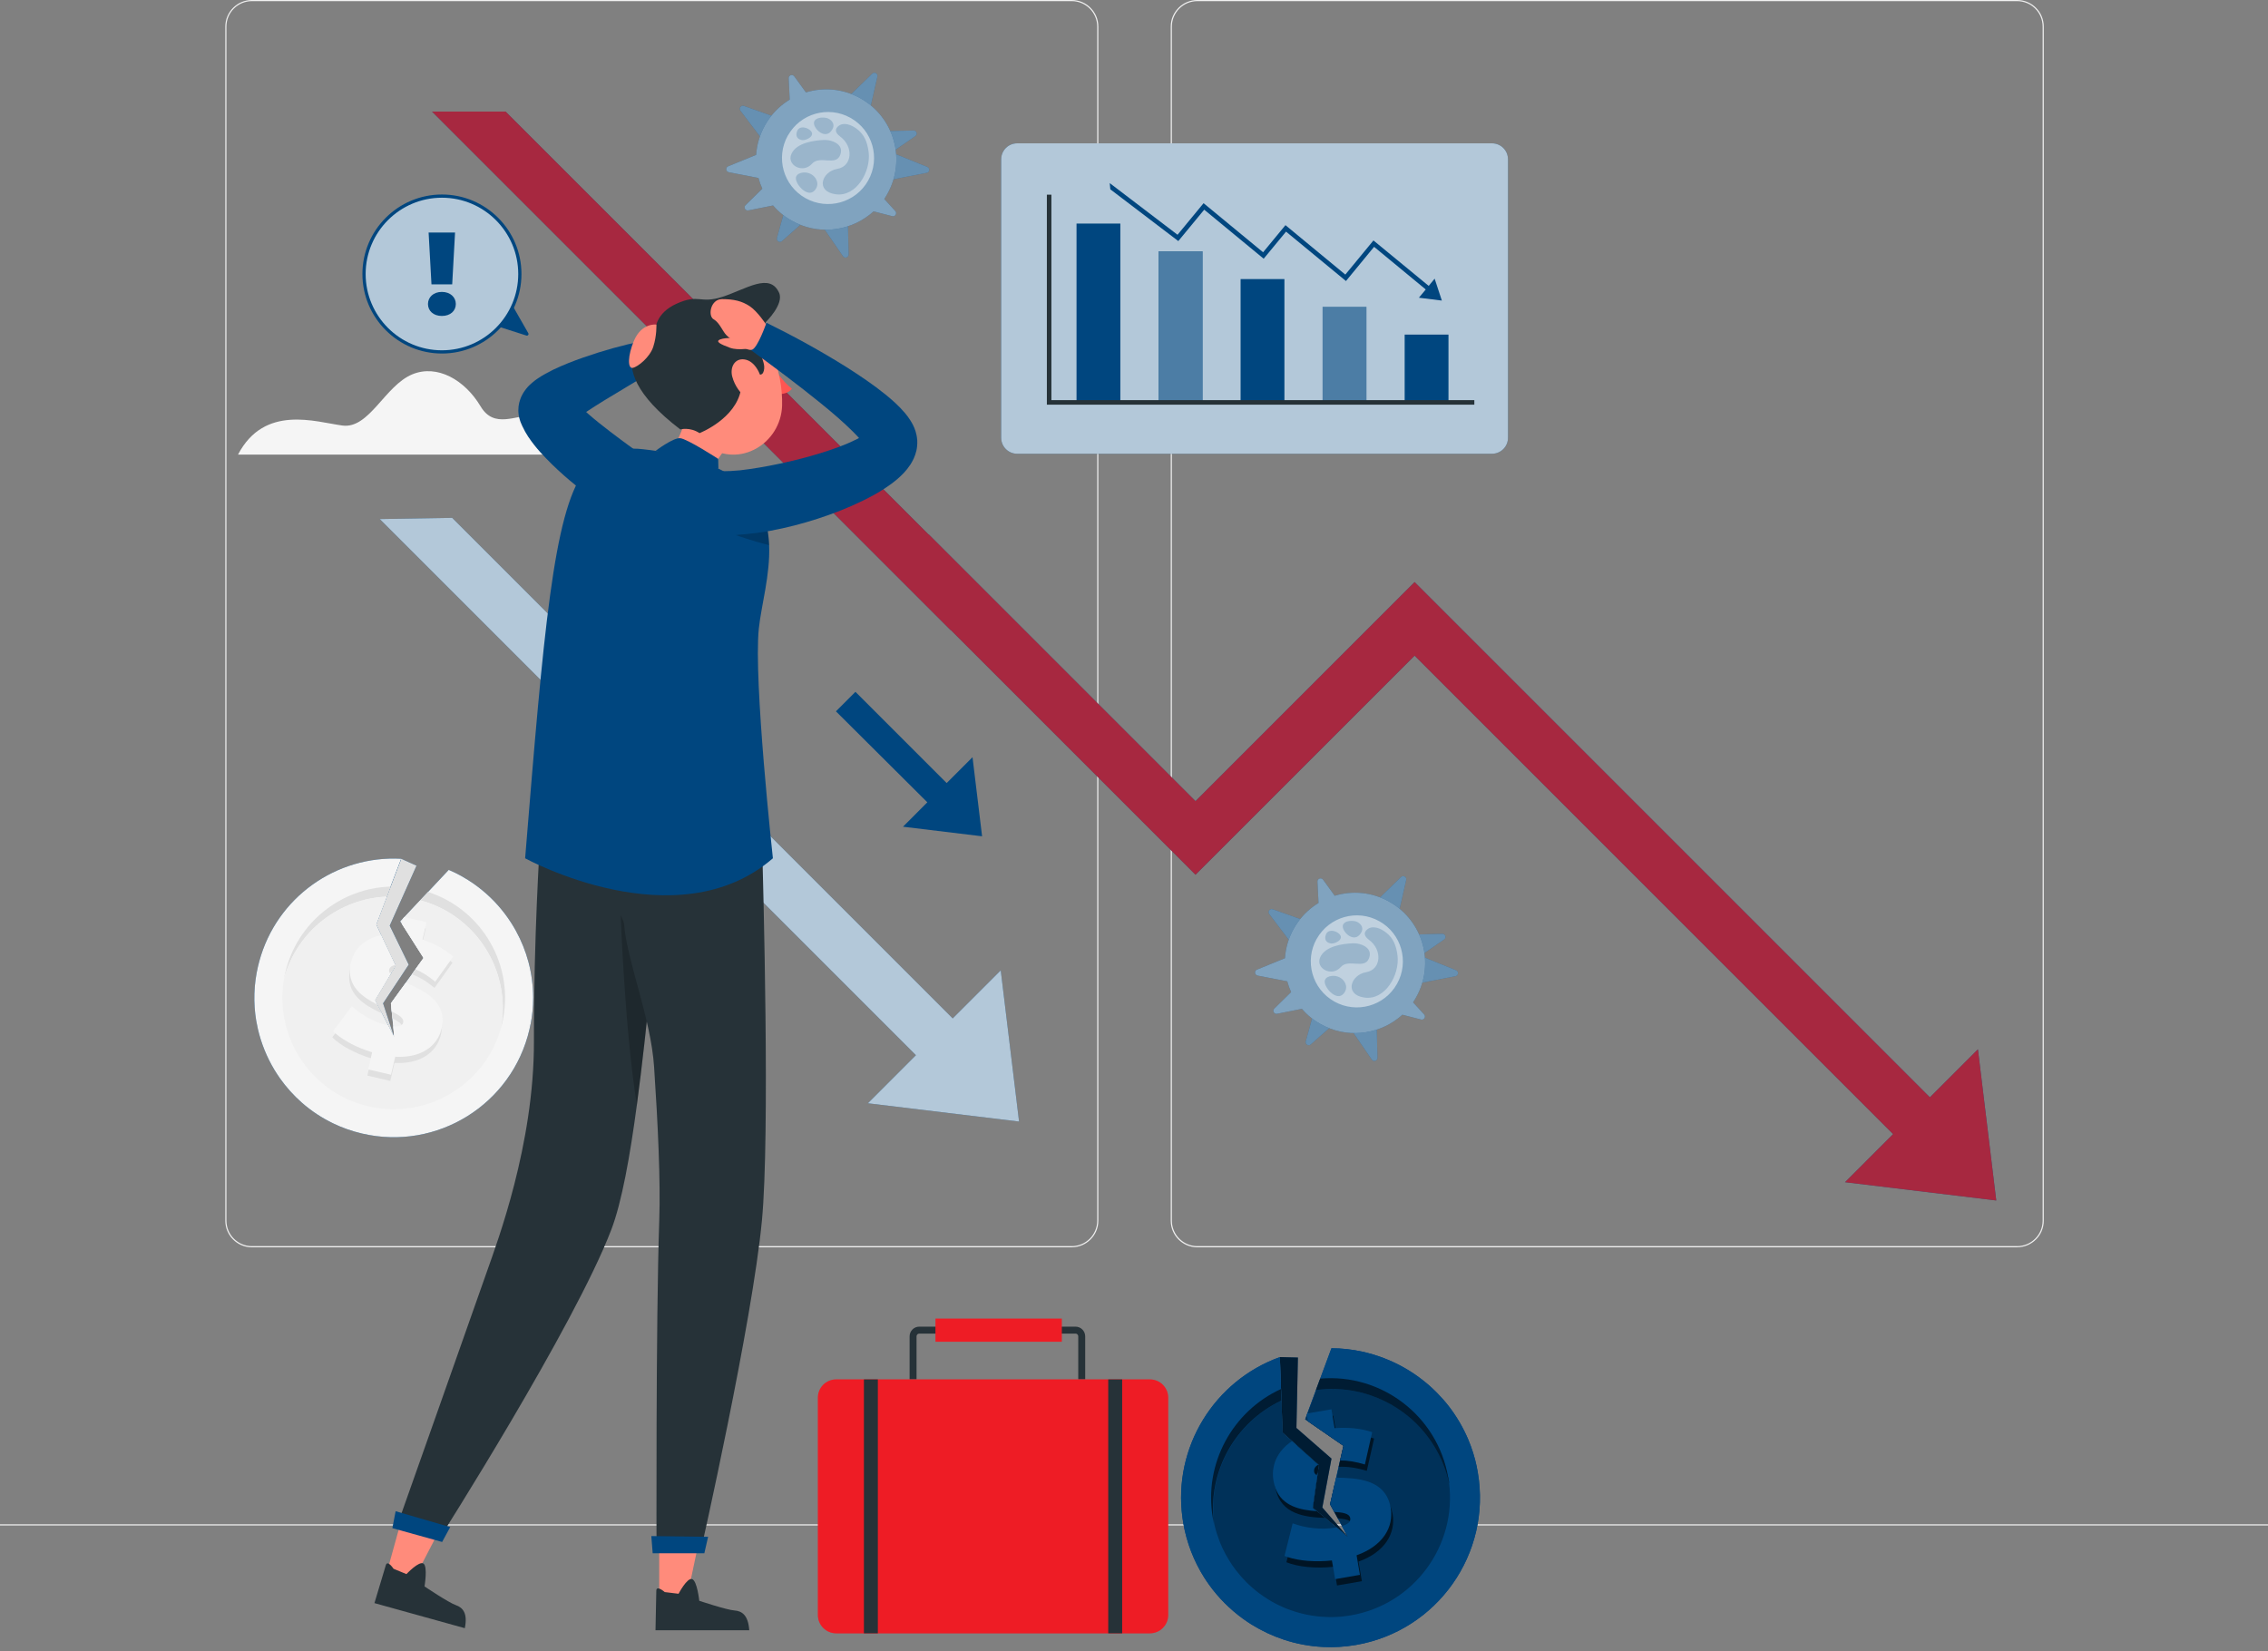<svg width="500" height="364" viewBox="0 0 500 364" fill="none" xmlns="http://www.w3.org/2000/svg">
<rect x="0" y="0" width="500" height="364" fill="#808080" stroke="none"/>
<g clip-path="url(#clip0_1949_5211)">
<path d="M444.71 275H263.96C260.73 275 258.1 272.37 258.1 269.14V5.86C258.1 2.63 260.73 0 263.96 0H444.71C447.94 0 450.57 2.63 450.57 5.86V269.13C450.57 272.36 447.94 274.99 444.71 274.99V275ZM263.96 0.25C260.87 0.25 258.35 2.77 258.35 5.86V269.13C258.35 272.22 260.87 274.74 263.96 274.74H444.71C447.8 274.74 450.32 272.22 450.32 269.13V5.86C450.32 2.77 447.8 0.25 444.71 0.25H263.96Z" fill="#F0F0F0"/>
<path d="M236.28 275H55.53C52.3 275 49.67 272.37 49.67 269.14V5.86C49.67 2.63 52.3 0 55.53 0H236.28C239.51 0 242.14 2.63 242.14 5.86V269.13C242.14 272.36 239.51 274.99 236.28 274.99V275ZM55.53 0.25C52.44 0.25 49.92 2.77 49.92 5.86V269.13C49.92 272.22 52.44 274.74 55.53 274.74H236.28C239.37 274.74 241.89 272.22 241.89 269.13V5.86C241.89 2.77 239.37 0.25 236.28 0.25H55.53Z" fill="#F0F0F0"/>
<path d="M500 336.07H0V336.32H500V336.07Z" fill="#F0F0F0"/>
<path d="M88.44 189.33L91.83 190.86L85.92 204.08L90.11 212.68L84.46 221.21L86.92 228.73L82.64 220.51L87.2 212.9L82.92 203.86L88.44 189.33Z" fill="#00467F"/>
<path d="M88.44 189.33L91.83 190.86L85.92 204.08L90.11 212.68L84.46 221.21L86.92 228.73L82.64 220.51L87.2 212.9L82.92 203.86L88.44 189.33Z" fill="#E0E0E0"/>
<path d="M116.95 225.851C116.88 226.231 116.8 226.601 116.72 226.971C112.87 243.491 96.37 253.771 79.84 249.921C77.58 249.391 75.44 248.641 73.44 247.671C70.92 246.451 68.61 244.921 66.56 243.121C64.74 241.521 63.11 239.701 61.72 237.741C61.3 237.141 60.9 236.521 60.51 235.891C58.84 233.111 57.6 230.081 56.86 226.901C56.72 226.281 56.59 225.651 56.48 225.011C55.84 221.151 55.93 217.101 56.88 213.041C56.97 212.671 57.06 212.311 57.16 211.941C60.99 197.801 74.19 188.551 88.44 189.331L86.11 195.461L85.28 197.671L82.93 203.851L84.04 206.201L84.63 207.451L87.14 212.761L87.21 212.891L86.39 214.251L86.11 214.721L85.64 215.511L82.66 220.501L83.15 221.451L84.16 223.381L85.56 226.081L86.35 227.601L86.93 228.721L86.82 227.651L86.69 226.271L86.51 224.491L86.36 222.981L86.19 221.201L88.7 217.721L89.48 216.641L90.81 214.791L91.6 213.691L93.4 211.201L88.75 203.901L88.64 203.711L88.27 203.141L88.93 202.431L89.05 202.291L89.16 202.181L92.63 198.491L94.36 196.651L98.93 191.781C100.91 192.621 102.77 193.681 104.5 194.891C105.1 195.321 105.7 195.771 106.27 196.241C108.77 198.281 110.91 200.701 112.64 203.381C113.02 203.971 113.38 204.571 113.72 205.191C114.93 207.381 115.87 209.711 116.52 212.161C117.18 214.671 117.53 217.291 117.54 219.961C117.54 221.911 117.36 223.881 116.97 225.861L116.95 225.851Z" fill="#00467F"/>
<path d="M116.95 225.851C116.88 226.231 116.8 226.601 116.72 226.971C112.87 243.491 96.37 253.771 79.84 249.921C77.58 249.391 75.44 248.641 73.44 247.671C70.92 246.451 68.61 244.921 66.56 243.121C64.74 241.521 63.11 239.701 61.72 237.741C61.3 237.141 60.9 236.521 60.51 235.891C58.84 233.111 57.6 230.081 56.86 226.901C56.72 226.281 56.59 225.651 56.48 225.011C55.84 221.151 55.93 217.101 56.88 213.041C56.97 212.671 57.06 212.311 57.16 211.941C60.99 197.801 74.19 188.551 88.44 189.331L86.11 195.461L85.28 197.671L82.93 203.851L84.04 206.201L84.63 207.451L87.14 212.761L87.21 212.891L86.39 214.251L86.11 214.721L85.64 215.511L82.66 220.501L83.15 221.451L84.16 223.381L85.56 226.081L86.35 227.601L86.93 228.721L86.82 227.651L86.69 226.271L86.51 224.491L86.36 222.981L86.19 221.201L88.7 217.721L89.48 216.641L90.81 214.791L91.6 213.691L93.4 211.201L88.75 203.901L88.64 203.711L88.27 203.141L88.93 202.431L89.05 202.291L89.16 202.181L92.63 198.491L94.36 196.651L98.93 191.781C100.91 192.621 102.77 193.681 104.5 194.891C105.1 195.321 105.7 195.771 106.27 196.241C108.77 198.281 110.91 200.701 112.64 203.381C113.02 203.971 113.38 204.571 113.72 205.191C114.93 207.381 115.87 209.711 116.52 212.161C117.18 214.671 117.53 217.291 117.54 219.961C117.54 221.911 117.36 223.881 116.97 225.861L116.95 225.851Z" fill="#F5F5F5"/>
<path d="M86.11 195.471L85.28 197.681C74.89 198.111 65.58 205.171 62.66 215.561C62.73 215.191 62.81 214.821 62.89 214.451C65.48 203.361 75.23 195.781 86.11 195.471Z" fill="#E0E0E0"/>
<path d="M110.71 225.57C110.62 225.95 110.53 226.31 110.44 226.67C110.55 226.06 110.64 225.44 110.7 224.84C111 222.07 110.82 219.34 110.21 216.72C109.6 214.04 108.53 211.49 107.09 209.19C106.73 208.6 106.32 208.02 105.91 207.46C103.97 204.88 101.51 202.66 98.66 200.99C97.96 200.59 97.23 200.2 96.5 199.87C95.26 199.31 93.97 198.84 92.62 198.49L94.35 196.65C106.37 200.52 113.62 213.07 110.71 225.57Z" fill="#E0E0E0"/>
<path d="M110.44 226.662C106.91 239.202 94.06 246.902 81.24 243.912C80.94 243.852 80.67 243.782 80.39 243.702C80.11 243.622 79.82 243.542 79.54 243.452C79.47 243.432 79.4 243.402 79.33 243.392C79.02 243.292 78.73 243.192 78.43 243.082C78.39 243.082 78.34 243.052 78.3 243.042C77.34 242.692 76.4 242.272 75.51 241.812C75.21 241.652 74.91 241.492 74.62 241.322C74.02 240.982 73.46 240.622 72.9 240.242H72.89C72.71 240.102 72.53 239.982 72.35 239.852C72.26 239.792 72.16 239.722 72.07 239.642C71.93 239.542 71.79 239.432 71.66 239.322C71.45 239.162 71.23 238.982 71.03 238.812C70.76 238.592 70.5 238.362 70.25 238.122C70 237.882 69.74 237.642 69.5 237.412C69.29 237.202 69.1 237.002 68.9 236.792C68.77 236.662 68.65 236.522 68.52 236.382C68.42 236.272 68.33 236.162 68.22 236.052C68.11 235.922 67.99 235.782 67.88 235.652C67.7 235.432 67.53 235.222 67.36 234.992C67.2 234.792 67.06 234.602 66.92 234.392C66.89 234.352 66.85 234.312 66.82 234.262C66.62 233.982 66.42 233.692 66.23 233.392C66.05 233.122 65.88 232.842 65.7 232.552C65.69 232.532 65.68 232.522 65.67 232.512C65.57 232.332 65.47 232.162 65.37 231.992C65.27 231.812 65.18 231.632 65.09 231.462C65 231.302 64.91 231.122 64.83 230.952C64.74 230.762 64.64 230.582 64.56 230.392C64.48 230.212 64.4 230.032 64.31 229.842C64.24 229.662 64.16 229.482 64.08 229.292C63.92 228.912 63.78 228.522 63.64 228.132C63.58 227.972 63.53 227.812 63.48 227.652C63.34 227.252 63.23 226.852 63.12 226.452C63.06 226.262 63 226.072 62.97 225.872C62.81 225.252 62.68 224.632 62.58 224.002C62.55 223.832 62.52 223.662 62.5 223.492C62.45 223.112 62.4 222.742 62.36 222.362C62.36 222.362 62.36 222.332 62.36 222.312C62.33 221.932 62.3 221.552 62.28 221.172C62.28 221.002 62.26 220.812 62.26 220.632C62.26 220.542 62.26 220.462 62.26 220.372C62.25 220.192 62.26 220.002 62.25 219.812C62.25 219.782 62.25 219.752 62.25 219.722C62.25 219.512 62.25 219.292 62.27 219.082C62.27 218.842 62.28 218.602 62.31 218.372C62.31 218.142 62.34 217.902 62.36 217.672C62.37 217.482 62.39 217.302 62.42 217.112L62.47 216.762C62.49 216.592 62.51 216.432 62.54 216.262C62.58 216.022 62.62 215.792 62.66 215.562C65.58 205.182 74.89 198.122 85.28 197.682L82.93 203.862L84.04 206.212L84.63 207.462L87.14 212.772L87.21 212.902L86.39 214.262L86.11 214.732L85.64 215.522L82.66 220.512L83.15 221.462L84.16 223.392L85.56 226.092L86.35 227.612L86.93 228.732L86.82 227.662L86.69 226.282L86.51 224.502L86.36 222.992L86.19 221.212L88.7 217.732L89.48 216.652L90.81 214.802L91.6 213.702L93.4 211.212L88.75 203.912L88.64 203.722L88.27 203.152L88.93 202.442L89.05 202.302L89.16 202.192L92.63 198.502C93.98 198.852 95.27 199.322 96.51 199.882C97.25 200.212 97.97 200.602 98.67 201.002C101.52 202.672 103.98 204.882 105.92 207.472C106.33 208.032 106.73 208.612 107.1 209.202C108.55 211.502 109.61 214.052 110.22 216.732C110.83 219.342 111.01 222.082 110.71 224.852C110.64 225.452 110.56 226.072 110.45 226.682L110.44 226.662Z" fill="#F0F0F0"/>
<path d="M97.42 226.542C97.6 221.472 92.26 219.362 88.69 217.732L86.18 221.212L86.35 222.992L86.5 224.502C87.48 225.002 88.23 225.462 88.56 225.982C88.72 226.242 88.78 226.512 88.71 226.792C88.56 227.412 88.01 227.742 86.8 227.662L86.91 228.732L86.33 227.612C85.98 227.572 85.58 227.502 85.14 227.392C82.39 226.752 79.45 225.122 77.4 223.182L73.92 227.812L73.25 228.702C75.07 230.502 78.25 232.252 81.73 233.302C81.78 233.322 81.82 233.342 81.87 233.352L81.29 235.822L80.99 237.142L86.04 238.322L86.96 234.342C92.73 234.672 96.31 231.952 97.2 228.082C97.32 227.532 97.4 227.022 97.41 226.532L97.42 226.542ZM87.13 212.772L84.62 207.462C80.5 207.982 77.95 210.382 77.19 213.632L77.15 213.832C77.15 213.832 77.14 213.852 77.15 213.862C76.05 219.202 80.46 221.662 84.15 223.402L83.14 221.472L82.65 220.522L85.63 215.532C85.6 215.402 85.61 215.282 85.63 215.152C85.68 214.932 85.79 214.722 85.95 214.562C86.06 214.452 86.21 214.362 86.38 214.272L87.2 212.912L87.13 212.782V212.772ZM99.25 211.852C97.53 210.442 95.33 209.302 92.97 208.522L93.27 207.212L93.86 204.692L93.72 204.662L88.82 203.512L88.73 203.902L93.38 211.202L91.58 213.692L90.79 214.792C92.46 215.412 94.13 216.412 95.79 217.802L99.76 212.262C99.59 212.112 99.43 211.972 99.25 211.832V211.852Z" fill="#E0E0E0"/>
<path d="M89.47 216.652L88.69 217.732L86.18 221.212L86.35 222.992C87.98 223.782 89.1 224.502 88.89 225.432C88.84 225.652 88.74 225.832 88.57 225.972C88.23 226.262 87.64 226.372 86.68 226.272L86.81 227.652L86.92 228.722L86.34 227.602L85.55 226.082L85.31 226.032C82.56 225.392 79.62 223.762 77.58 221.822L73.43 227.342C73.59 227.492 73.75 227.652 73.93 227.812C75.82 229.472 78.82 231.032 82.04 231.992L81.74 233.302L81.16 235.782L81.3 235.812L86.2 236.952L87.13 232.982C92.9 233.312 96.48 230.592 97.37 226.722L97.41 226.512C98.61 220.762 93.31 218.372 89.46 216.632L89.47 216.652ZM85.79 213.782C85.92 213.272 86.31 212.882 87.13 212.772L84.62 207.462L84.03 206.212C80.35 206.932 78.06 209.222 77.35 212.272C77.23 212.822 77.15 213.332 77.14 213.822C77.13 213.832 77.13 213.842 77.14 213.852C77 217.762 80.08 219.912 83.14 221.462L82.65 220.512L85.63 215.522L86.1 214.732C86.04 214.682 86 214.612 85.95 214.542C85.79 214.302 85.72 214.052 85.79 213.772V213.782ZM93.28 207.202C93.28 207.202 93.19 207.172 93.14 207.152L93.73 204.652L94.04 203.322L89.15 202.182L89.04 202.292L88.92 202.432L88.62 203.712L88.73 203.902L93.38 211.202L91.58 213.692C93.03 214.312 94.5 215.232 95.95 216.442L99.25 211.842L99.92 210.922C98.18 209.342 95.81 208.072 93.28 207.202Z" fill="#F5F5F5"/>
<path d="M125.71 100.23C125.71 100.23 125.71 91.95 117.58 91.61C113.7 91.44 108.95 94.63 105.95 89.59C102.47 83.75 96.38 80.27 90.9 82.53C84.84 85.03 81.41 94.6 75.5 93.82C69.59 93.04 58.3 89.1 52.47 100.23H125.71Z" fill="#F5F5F5"/>
<path d="M237.71 304.12V294.62C237.71 294.29 237.44 294.02 237.11 294.02H231.96V292.49H237.11C238.28 292.49 239.24 293.45 239.24 294.62V304.12H237.71Z" fill="#263238"/>
<path d="M202.059 294.62V304.12H200.529V294.62C200.529 293.45 201.489 292.49 202.659 292.49H207.809V294.02H202.659C202.329 294.02 202.059 294.29 202.059 294.62Z" fill="#263238"/>
<path d="M180.31 308.141V356.071C180.31 358.291 182.12 360.101 184.34 360.101H253.51C255.73 360.101 257.54 358.291 257.54 356.071V308.141C257.54 305.921 255.73 304.121 253.51 304.121H184.34C182.12 304.121 180.31 305.911 180.31 308.141Z" fill="#EE1C25"/>
<g opacity="0.3">
<path d="M180.31 308.141V356.071C180.31 358.291 182.12 360.101 184.34 360.101H253.51C255.73 360.101 257.54 358.291 257.54 356.071V308.141C257.54 305.921 255.73 304.121 253.51 304.121H184.34C182.12 304.121 180.31 305.911 180.31 308.141Z" fill="#EE1C25"/>
</g>
<path d="M193.53 304.121H190.46V360.101H193.53V304.121Z" fill="#263238"/>
<path d="M247.39 304.121H244.32V360.101H247.39V304.121Z" fill="#263238"/>
<path d="M206.23 295.82H234.09V290.71H206.23V295.82Z" fill="#EE1C25"/>
<path d="M282.159 299.199L286.139 299.299L285.809 314.829L293.539 321.579L291.519 332.369L297.089 338.769L289.429 332.429L290.749 323.009L282.759 315.859L282.159 299.199Z" fill="#00467F"/>
<path opacity="0.6" d="M282.159 299.199L286.139 299.299L285.809 314.829L293.539 321.579L291.519 332.369L297.089 338.769L289.429 332.429L290.749 323.009L282.759 315.859L282.159 299.199Z" fill="black"/>
<path d="M325.56 323.4C325.65 323.8 325.73 324.2 325.79 324.6C328.88 342.53 316.85 359.58 298.92 362.67C296.47 363.09 294.03 363.24 291.66 363.11C288.66 362.96 285.74 362.4 282.97 361.48C280.5 360.66 278.14 359.54 275.94 358.18C275.27 357.76 274.62 357.32 273.98 356.86C271.17 354.81 268.68 352.34 266.62 349.49C266.22 348.94 265.83 348.37 265.46 347.78C263.22 344.23 261.62 340.19 260.86 335.79C260.79 335.39 260.73 334.99 260.68 334.59C258.57 319.03 267.76 304.37 282.16 299.2L282.41 306.24L282.51 308.77L282.76 315.86L284.84 317.72L285.94 318.71L290.64 322.91L290.76 323.01L290.52 324.7L290.44 325.28L290.3 326.26L289.43 332.43L290.32 333.17L292.12 334.65L294.63 336.74L296.05 337.91L297.09 338.77L296.54 337.76L295.84 336.45L294.93 334.77L294.15 333.35L293.23 331.66L294.25 327.17L294.57 325.78L295.11 323.39L295.43 321.97L296.17 318.76L288.52 313.48L288.33 313.34L287.73 312.93L288.09 311.95L288.15 311.76L288.21 311.61L290.1 306.51L291.04 303.97L293.53 297.25C295.84 297.25 298.12 297.52 300.33 298C301.11 298.17 301.88 298.37 302.64 298.6C305.96 299.58 309.09 301.07 311.91 303C312.53 303.43 313.14 303.87 313.73 304.34C315.84 306 317.74 307.91 319.41 310.05C321.11 312.26 322.55 314.7 323.67 317.33C324.48 319.25 325.13 321.28 325.57 323.4H325.56Z" fill="#00467F"/>
<path d="M325.56 323.4C325.65 323.8 325.73 324.2 325.79 324.6C328.88 342.53 316.85 359.58 298.92 362.67C296.47 363.09 294.03 363.24 291.66 363.11C288.66 362.96 285.74 362.4 282.97 361.48C280.5 360.66 278.14 359.54 275.94 358.18C275.27 357.76 274.62 357.32 273.98 356.86C271.17 354.81 268.68 352.34 266.62 349.49C266.22 348.94 265.83 348.37 265.46 347.78C263.22 344.23 261.62 340.19 260.86 335.79C260.79 335.39 260.73 334.99 260.68 334.59C258.57 319.03 267.76 304.37 282.16 299.2L282.41 306.24L282.51 308.77L282.76 315.86L284.84 317.72L285.94 318.71L290.64 322.91L290.76 323.01L290.52 324.7L290.44 325.28L290.3 326.26L289.43 332.43L290.32 333.17L292.12 334.65L294.63 336.74L296.05 337.91L297.09 338.77L296.54 337.76L295.84 336.45L294.93 334.77L294.15 333.35L293.23 331.66L294.25 327.17L294.57 325.78L295.11 323.39L295.43 321.97L296.17 318.76L288.52 313.48L288.33 313.34L287.73 312.93L288.09 311.95L288.15 311.76L288.21 311.61L290.1 306.51L291.04 303.97L293.53 297.25C295.84 297.25 298.12 297.52 300.33 298C301.11 298.17 301.88 298.37 302.64 298.6C305.96 299.58 309.09 301.07 311.91 303C312.53 303.43 313.14 303.87 313.73 304.34C315.84 306 317.74 307.91 319.41 310.05C321.11 312.26 322.55 314.7 323.67 317.33C324.48 319.25 325.13 321.28 325.57 323.4H325.56Z" fill="#00467F"/>
<path opacity="0.6" d="M282.409 306.24L282.509 308.77C272.419 313.53 266.169 324.39 267.609 335.87C267.519 335.47 267.449 335.08 267.379 334.68C265.309 322.64 271.789 311.08 282.409 306.24Z" fill="black"/>
<path opacity="0.6" d="M319.28 325.719C319.35 326.129 319.41 326.529 319.47 326.919C319.33 326.269 319.15 325.619 318.97 324.999C318.11 322.139 316.79 319.509 315.1 317.179C313.38 314.779 311.26 312.709 308.87 311.039C308.26 310.609 307.63 310.199 306.98 309.819C303.98 308.079 300.63 306.909 297.11 306.449C296.25 306.339 295.37 306.269 294.5 306.239C293.04 306.199 291.57 306.279 290.09 306.489L291.03 303.949C304.52 302.759 316.92 312.129 319.26 325.699L319.28 325.719Z" fill="black"/>
<g opacity="0.3">
<path d="M319.46 326.92C321.2 340.79 311.72 353.75 297.8 356.14C297.48 356.2 297.18 356.25 296.87 356.28C296.56 356.32 296.24 356.37 295.93 356.39C295.85 356.41 295.78 356.4 295.7 356.42C295.36 356.45 295.02 356.47 294.69 356.49C294.65 356.49 294.59 356.5 294.55 356.49C293.45 356.55 292.36 356.52 291.28 356.44C290.92 356.41 290.55 356.38 290.2 356.33C289.47 356.24 288.76 356.13 288.05 355.98H288.03C287.8 355.93 287.57 355.88 287.34 355.82C287.23 355.8 287.1 355.77 286.97 355.73C286.79 355.69 286.6 355.64 286.43 355.59C286.15 355.52 285.87 355.43 285.59 355.35C285.23 355.25 284.88 355.12 284.53 355C284.18 354.87 283.83 354.74 283.49 354.61C283.2 354.49 282.92 354.37 282.64 354.24C282.46 354.17 282.28 354.08 282.1 353.99C281.96 353.93 281.82 353.85 281.67 353.79C281.51 353.7 281.33 353.62 281.17 353.53C280.9 353.39 280.64 353.25 280.38 353.1C280.14 352.97 279.92 352.84 279.7 352.69C279.65 352.66 279.6 352.64 279.55 352.6C279.24 352.4 278.91 352.2 278.61 351.99C278.32 351.8 278.03 351.59 277.74 351.38C277.72 351.37 277.71 351.36 277.7 351.35C277.53 351.22 277.36 351.09 277.19 350.96C277.02 350.83 276.85 350.69 276.69 350.55C276.54 350.42 276.37 350.29 276.22 350.16C276.05 350.01 275.88 349.87 275.72 349.72C275.56 349.58 275.41 349.43 275.24 349.28C275.09 349.13 274.95 348.99 274.79 348.84C274.47 348.53 274.17 348.21 273.87 347.87C273.74 347.74 273.62 347.6 273.51 347.46C273.21 347.12 272.93 346.78 272.66 346.43C272.52 346.27 272.38 346.1 272.27 345.92C271.85 345.38 271.47 344.81 271.11 344.23C271.01 344.08 270.91 343.92 270.82 343.76C270.61 343.41 270.41 343.06 270.21 342.7C270.21 342.7 270.19 342.67 270.18 342.65C269.99 342.29 269.8 341.93 269.63 341.56C269.55 341.39 269.46 341.22 269.38 341.04C269.35 340.96 269.31 340.87 269.27 340.78C269.18 340.6 269.11 340.42 269.03 340.23C269.03 340.19 269.01 340.17 269 340.15C268.91 339.94 268.83 339.73 268.76 339.51C268.67 339.27 268.58 339.03 268.5 338.79C268.41 338.56 268.33 338.32 268.26 338.08C268.2 337.89 268.14 337.7 268.08 337.5L267.98 337.13C267.93 336.96 267.88 336.78 267.84 336.61C267.78 336.36 267.72 336.11 267.67 335.86C266.22 324.38 272.48 313.52 282.57 308.76L282.82 315.85L284.9 317.71L286 318.7L290.7 322.9L290.82 323L290.58 324.69L290.5 325.27L290.36 326.25L289.49 332.42L290.38 333.16L292.18 334.64L294.69 336.73L296.11 337.9L297.15 338.76L296.6 337.75L295.9 336.44L294.99 334.76L294.21 333.34L293.29 331.65L294.31 327.16L294.63 325.77L295.17 323.38L295.49 321.96L296.23 318.75L288.58 313.47L288.39 313.33L287.79 312.92L288.15 311.94L288.21 311.75L288.27 311.6L290.16 306.5C291.64 306.29 293.11 306.21 294.57 306.25C295.44 306.27 296.31 306.35 297.18 306.46C300.7 306.92 304.05 308.08 307.05 309.83C307.69 310.21 308.33 310.62 308.94 311.05C311.33 312.72 313.45 314.79 315.17 317.19C316.86 319.52 318.18 322.15 319.04 325.01C319.23 325.63 319.4 326.28 319.54 326.93L319.46 326.92Z" fill="black"/>
</g>
<g opacity="0.6">
<path d="M306.55 332.231C304.62 327.141 298.46 327.291 294.25 327.161L293.23 331.651L294.15 333.341L294.93 334.761C296.1 334.841 297.04 334.991 297.59 335.361C297.86 335.551 298.03 335.791 298.08 336.101C298.19 336.771 297.79 337.331 296.55 337.751L297.1 338.761L296.06 337.901C295.7 338.011 295.27 338.101 294.8 338.181C291.81 338.701 288.23 338.311 285.4 337.241L283.89 343.271L283.6 344.431C286.15 345.461 290.03 345.851 293.9 345.441C293.95 345.441 294 345.441 294.05 345.431L294.51 348.111L294.76 349.551L300.24 348.611L299.49 344.291C305.33 342.211 307.73 338.031 307.01 333.831C306.9 333.241 306.76 332.701 306.57 332.211L306.55 332.231ZM290.64 322.911L285.94 318.711C282.09 320.951 280.56 324.381 281.17 327.911L281.21 328.121C281.21 328.121 281.21 328.151 281.21 328.161C282.35 333.901 287.73 334.491 292.11 334.661L290.31 333.181L289.42 332.441L290.29 326.271C290.21 326.161 290.16 326.031 290.13 325.891C290.09 325.651 290.11 325.401 290.2 325.171C290.26 325.011 290.37 324.861 290.5 324.711L290.74 323.021L290.62 322.921L290.64 322.911ZM302.24 316.941C299.95 316.261 297.3 316.061 294.65 316.261L294.4 314.841L293.93 312.111L293.78 312.141L288.46 313.051L288.53 313.481L296.18 318.761L295.44 321.971L295.12 323.391C297.03 323.301 299.09 323.601 301.32 324.281L302.93 317.161C302.7 317.081 302.48 317.011 302.25 316.941H302.24Z" fill="black"/>
</g>
<path d="M294.56 325.771L294.24 327.161L293.22 331.651L294.14 333.341C296.08 333.441 297.49 333.691 297.67 334.701C297.71 334.941 297.69 335.161 297.58 335.371C297.37 335.801 296.83 336.161 295.84 336.451L296.54 337.761L297.09 338.771L296.05 337.911L294.63 336.741L294.37 336.791C291.38 337.311 287.8 336.921 284.98 335.851L283.18 343.041C283.4 343.131 283.63 343.211 283.87 343.291C286.43 344.141 290.04 344.431 293.63 344.041L293.88 345.461L294.34 348.161L294.49 348.131L299.81 347.211L299.07 342.901C304.91 340.821 307.31 336.641 306.59 332.441L306.55 332.221C305.34 326.041 299.1 325.891 294.57 325.771H294.56ZM289.72 324.471C289.63 323.911 289.85 323.361 290.63 322.911L285.93 318.711L284.83 317.721C281.49 319.971 280.18 323.191 280.76 326.501C280.87 327.091 281.01 327.631 281.2 328.121C281.2 328.141 281.2 328.151 281.2 328.161C282.69 332.091 286.64 332.921 290.3 333.181L289.41 332.441L290.28 326.271L290.42 325.291C290.34 325.261 290.27 325.211 290.19 325.171C289.93 325.001 289.76 324.781 289.71 324.481L289.72 324.471ZM294.38 314.851C294.33 314.851 294.28 314.861 294.23 314.861L293.77 312.151L293.52 310.711L288.22 311.621L288.16 311.771L288.1 311.961L288.34 313.351L288.53 313.491L296.18 318.771L295.44 321.981C297.14 321.981 298.96 322.281 300.9 322.881L302.24 316.951L302.51 315.761C300.13 314.921 297.26 314.661 294.4 314.861L294.38 314.851Z" fill="#00467F"/>
<path d="M191.67 24.629L193.43 16.879C193.58 16.219 192.78 15.769 192.3 16.239L186.58 21.779C186.58 21.779 188.46 24.919 191.67 24.639V24.629Z" fill="#00467F"/>
<g opacity="0.4">
<path d="M191.67 24.629L193.43 16.879C193.58 16.219 192.78 15.769 192.3 16.239L186.58 21.779C186.58 21.779 188.46 24.919 191.67 24.639V24.629Z" fill="white"/>
</g>
<path d="M196.51 39.619L199.83 38.969L201.48 38.649L204.31 38.099C204.97 37.969 205.06 37.059 204.43 36.809L200.82 35.339L197.06 33.809C197.06 33.809 194.95 36.799 196.51 39.619Z" fill="#00467F"/>
<g opacity="0.4">
<path d="M196.51 39.619L199.83 38.969L201.48 38.649L204.31 38.099C204.97 37.969 205.06 37.059 204.43 36.809L200.82 35.339L197.06 33.809C197.06 33.809 194.95 36.799 196.51 39.619Z" fill="white"/>
</g>
<path d="M171.5 26.028L164.01 23.358C163.38 23.128 162.83 23.867 163.24 24.407L168.05 30.747C168.05 30.747 171.39 29.258 171.49 26.028H171.5Z" fill="#00467F"/>
<g opacity="0.4">
<path d="M171.5 26.028L164.01 23.358C163.38 23.128 162.83 23.867 163.24 24.407L168.05 30.747C168.05 30.747 171.39 29.258 171.49 26.028H171.5Z" fill="white"/>
</g>
<path d="M195.24 34.518L201.79 30.008C202.35 29.628 202.06 28.758 201.39 28.768L193.43 28.958C193.43 28.958 192.68 32.538 195.24 34.508V34.518Z" fill="#00467F"/>
<path opacity="0.4" d="M195.24 34.518L201.79 30.008C202.35 29.628 202.06 28.758 201.39 28.768L193.43 28.958C193.43 28.958 192.68 32.538 195.24 34.508V34.518Z" fill="white"/>
<path d="M173.41 44.799L171.29 52.459C171.11 53.109 171.89 53.599 172.39 53.149L178.36 47.879C178.36 47.879 176.63 44.659 173.4 44.789L173.41 44.799Z" fill="#00467F"/>
<g opacity="0.4">
<path d="M173.41 44.799L171.29 52.459C171.11 53.109 171.89 53.599 172.39 53.149L178.36 47.879C178.36 47.879 176.63 44.659 173.4 44.789L173.41 44.799Z" fill="white"/>
</g>
<path d="M181.35 49.947L185.85 56.498C186.23 57.057 187.1 56.767 187.09 56.097L186.9 48.138C186.9 48.138 183.32 47.388 181.35 49.947Z" fill="#00467F"/>
<g opacity="0.4">
<path d="M181.35 49.947L185.85 56.498C186.23 57.057 187.1 56.767 187.09 56.097L186.9 48.138C186.9 48.138 183.32 47.388 181.35 49.947Z" fill="white"/>
</g>
<path d="M160.66 37.968L167.21 39.238C167.43 40.058 167.71 40.848 168.06 41.608L164.36 45.238C163.88 45.708 164.31 46.518 164.97 46.388L170.43 45.298C170.9 45.848 171.39 46.348 171.93 46.818C172.73 47.508 173.61 48.138 174.58 48.678C180.18 51.818 186.91 51.088 191.67 47.368C191.79 47.268 191.91 47.178 192.03 47.078C192.2 46.938 192.36 46.798 192.52 46.658L192.58 46.598L193.91 46.938L196.71 47.658C197.36 47.828 197.83 47.038 197.38 46.538L194.94 43.868C194.94 43.868 194.98 43.828 194.99 43.798C195.22 43.458 195.43 43.108 195.63 42.738C199.81 35.278 197.15 25.858 189.7 21.678C185.88 19.538 181.55 19.188 177.67 20.368L175.1 16.828C174.7 16.278 173.83 16.578 173.87 17.258L174.1 21.958C173.69 22.218 173.28 22.488 172.89 22.778C171.2 24.038 169.74 25.658 168.64 27.628C167.47 29.708 166.85 31.928 166.7 34.148L160.53 36.668C159.91 36.918 160 37.838 160.66 37.958V37.968Z" fill="#00467F"/>
<g opacity="0.5">
<path d="M160.66 37.968L167.21 39.238C167.43 40.058 167.71 40.848 168.06 41.608L164.36 45.238C163.88 45.708 164.31 46.518 164.97 46.388L170.43 45.298C170.9 45.848 171.39 46.348 171.93 46.818C172.73 47.508 173.61 48.138 174.58 48.678C180.18 51.818 186.91 51.088 191.67 47.368C191.79 47.268 191.91 47.178 192.03 47.078C192.2 46.938 192.36 46.798 192.52 46.658L192.58 46.598L193.91 46.938L196.71 47.658C197.36 47.828 197.83 47.038 197.38 46.538L194.94 43.868C194.94 43.868 194.98 43.828 194.99 43.798C195.22 43.458 195.43 43.108 195.63 42.738C199.81 35.278 197.15 25.858 189.7 21.678C185.88 19.538 181.55 19.188 177.67 20.368L175.1 16.828C174.7 16.278 173.83 16.578 173.87 17.258L174.1 21.958C173.69 22.218 173.28 22.488 172.89 22.778C171.2 24.038 169.74 25.658 168.64 27.628C167.47 29.708 166.85 31.928 166.7 34.148L160.53 36.668C159.91 36.918 160 37.838 160.66 37.958V37.968Z" fill="white"/>
</g>
<g opacity="0.5">
<path d="M173.69 29.869C170.95 34.759 172.69 40.949 177.58 43.689C182.47 46.429 188.66 44.689 191.4 39.799C194.14 34.909 192.4 28.729 187.51 25.989C182.62 23.249 176.44 24.989 173.7 29.879L173.69 29.869Z" fill="white"/>
</g>
<g opacity="0.2">
<path d="M184.82 27.808C185.93 26.868 187.74 27.438 189.16 28.628C190.43 29.688 191.22 31.158 191.51 33.628C191.99 37.848 188.77 43.478 184.22 42.828C179.67 42.188 181.2 37.798 184.57 37.238C187.94 36.668 188.2 32.298 185.24 30.118C183.92 29.138 184.16 28.368 184.82 27.798V27.808Z" fill="#00467F"/>
</g>
<g opacity="0.2">
<path d="M181.44 30.869C182.23 30.819 183.03 30.929 183.76 31.239C184.78 31.669 185.85 32.519 185.23 34.169C184.27 36.709 180.7 34.179 179.01 36.099C177.02 38.349 173.39 36.429 174.46 33.969C175.59 31.369 179.68 30.979 181.44 30.869Z" fill="#00467F"/>
</g>
<g opacity="0.2">
<path d="M176.97 38.049C178.2 37.889 179.42 38.489 179.96 39.599C180.28 40.259 180.35 41.069 179.66 41.919C178.04 43.919 174.94 40.219 175.53 38.909C175.78 38.359 176.37 38.129 176.97 38.049Z" fill="#00467F"/>
</g>
<g opacity="0.2">
<path d="M181.8 25.939C182.37 25.979 182.91 26.219 183.3 26.639C183.76 27.139 184.07 27.919 183.19 28.959C181.59 30.849 178.88 27.869 179.54 26.699C179.97 25.939 181.09 25.879 181.81 25.929L181.8 25.939Z" fill="#00467F"/>
</g>
<g opacity="0.2">
<path d="M177.609 30.799C177.179 30.939 176.719 30.929 176.309 30.739C175.829 30.519 175.359 30.039 175.689 29.019C176.279 27.159 179.149 28.499 179.029 29.549C178.949 30.239 178.149 30.619 177.609 30.799Z" fill="#00467F"/>
</g>
<path d="M308.25 201.748L310.01 193.998C310.16 193.338 309.36 192.888 308.88 193.358L303.16 198.898C303.16 198.898 305.04 202.038 308.25 201.748Z" fill="#00467F"/>
<g opacity="0.4">
<path d="M308.25 201.748L310.01 193.998C310.16 193.338 309.36 192.888 308.88 193.358L303.16 198.898C303.16 198.898 305.04 202.038 308.25 201.748Z" fill="white"/>
</g>
<path d="M313.09 216.738L316.41 216.088L318.06 215.768L320.89 215.218C321.55 215.088 321.64 214.178 321.01 213.928L317.4 212.458L313.64 210.928C313.64 210.928 311.53 213.918 313.09 216.738Z" fill="#00467F"/>
<g opacity="0.4">
<path d="M313.09 216.738L316.41 216.088L318.06 215.768L320.89 215.218C321.55 215.088 321.64 214.178 321.01 213.928L317.4 212.458L313.64 210.928C313.64 210.928 311.53 213.918 313.09 216.738Z" fill="white"/>
</g>
<path d="M288.08 203.137L280.59 200.467C279.96 200.237 279.41 200.977 279.82 201.517L284.63 207.857C284.63 207.857 287.97 206.367 288.07 203.137H288.08Z" fill="#00467F"/>
<g opacity="0.4">
<path d="M288.08 203.137L280.59 200.467C279.96 200.237 279.41 200.977 279.82 201.517L284.63 207.857C284.63 207.857 287.97 206.367 288.07 203.137H288.08Z" fill="white"/>
</g>
<path d="M311.82 211.637L318.37 207.127C318.93 206.747 318.64 205.877 317.97 205.887L310.01 206.077C310.01 206.077 309.26 209.657 311.82 211.627V211.637Z" fill="#00467F"/>
<path opacity="0.4" d="M311.82 211.637L318.37 207.127C318.93 206.747 318.64 205.877 317.97 205.887L310.01 206.077C310.01 206.077 309.26 209.657 311.82 211.627V211.637Z" fill="white"/>
<path d="M289.99 221.918L287.87 229.578C287.69 230.228 288.47 230.718 288.97 230.268L294.94 224.998C294.94 224.998 293.21 221.778 289.98 221.908L289.99 221.918Z" fill="#00467F"/>
<g opacity="0.4">
<path d="M289.99 221.918L287.87 229.578C287.69 230.228 288.47 230.718 288.97 230.268L294.94 224.998C294.94 224.998 293.21 221.778 289.98 221.908L289.99 221.918Z" fill="white"/>
</g>
<path d="M297.93 227.067L302.43 233.617C302.81 234.177 303.68 233.887 303.67 233.217L303.48 225.257C303.48 225.257 299.9 224.507 297.93 227.067Z" fill="#00467F"/>
<g opacity="0.4">
<path d="M297.93 227.067L302.43 233.617C302.81 234.177 303.68 233.887 303.67 233.217L303.48 225.257C303.48 225.257 299.9 224.507 297.93 227.067Z" fill="white"/>
</g>
<path d="M277.24 215.088L283.79 216.358C284.01 217.178 284.29 217.968 284.64 218.728L280.94 222.358C280.46 222.828 280.89 223.638 281.55 223.508L287.01 222.418C287.48 222.968 287.97 223.468 288.51 223.938C289.31 224.628 290.19 225.258 291.16 225.798C296.76 228.938 303.49 228.208 308.25 224.488C308.37 224.388 308.49 224.298 308.61 224.198C308.78 224.058 308.94 223.918 309.1 223.778L309.16 223.718L310.49 224.058L313.29 224.778C313.94 224.948 314.41 224.158 313.96 223.658L311.52 220.988C311.52 220.988 311.56 220.948 311.57 220.918C311.8 220.578 312.01 220.228 312.21 219.858C316.39 212.398 313.73 202.978 306.28 198.798C302.46 196.658 298.13 196.308 294.25 197.488L291.68 193.948C291.28 193.398 290.41 193.698 290.45 194.378L290.68 199.078C290.27 199.328 289.86 199.608 289.47 199.898C287.78 201.158 286.32 202.778 285.22 204.738C284.05 206.818 283.43 209.038 283.28 211.258L277.11 213.778C276.49 214.028 276.58 214.948 277.24 215.068V215.088Z" fill="#00467F"/>
<g opacity="0.5">
<path d="M277.24 215.088L283.79 216.358C284.01 217.178 284.29 217.968 284.64 218.728L280.94 222.358C280.46 222.828 280.89 223.638 281.55 223.508L287.01 222.418C287.48 222.968 287.97 223.468 288.51 223.938C289.31 224.628 290.19 225.258 291.16 225.798C296.76 228.938 303.49 228.208 308.25 224.488C308.37 224.388 308.49 224.298 308.61 224.198C308.78 224.058 308.94 223.918 309.1 223.778L309.16 223.718L310.49 224.058L313.29 224.778C313.94 224.948 314.41 224.158 313.96 223.658L311.52 220.988C311.52 220.988 311.56 220.948 311.57 220.918C311.8 220.578 312.01 220.228 312.21 219.858C316.39 212.398 313.73 202.978 306.28 198.798C302.46 196.658 298.13 196.308 294.25 197.488L291.68 193.948C291.28 193.398 290.41 193.698 290.45 194.378L290.68 199.078C290.27 199.328 289.86 199.608 289.47 199.898C287.78 201.158 286.32 202.778 285.22 204.738C284.05 206.818 283.43 209.038 283.28 211.258L277.11 213.778C276.49 214.028 276.58 214.948 277.24 215.068V215.088Z" fill="white"/>
</g>
<g opacity="0.5">
<path d="M290.27 206.988C287.53 211.878 289.27 218.068 294.16 220.808C299.05 223.548 305.24 221.808 307.98 216.918C310.72 212.028 308.98 205.848 304.09 203.108C299.2 200.368 293.02 202.108 290.28 206.998L290.27 206.988Z" fill="white"/>
</g>
<g opacity="0.2">
<path d="M301.41 204.918C302.52 203.978 304.33 204.548 305.75 205.738C307.02 206.798 307.81 208.268 308.1 210.738C308.58 214.958 305.36 220.588 300.81 219.938C296.26 219.298 297.79 214.908 301.16 214.348C304.53 213.778 304.79 209.408 301.83 207.228C300.51 206.248 300.75 205.478 301.41 204.908V204.918Z" fill="#00467F"/>
</g>
<g opacity="0.2">
<path d="M298.02 207.978C298.81 207.928 299.61 208.038 300.34 208.348C301.36 208.778 302.43 209.628 301.81 211.278C300.85 213.818 297.28 211.288 295.59 213.208C293.6 215.458 289.97 213.538 291.04 211.078C292.17 208.478 296.26 208.088 298.02 207.978Z" fill="#00467F"/>
</g>
<g opacity="0.2">
<path d="M293.55 215.168C294.78 215.008 296 215.608 296.54 216.718C296.86 217.378 296.93 218.188 296.24 219.038C294.62 221.038 291.52 217.338 292.11 216.028C292.36 215.478 292.95 215.248 293.55 215.168Z" fill="#00467F"/>
</g>
<g opacity="0.2">
<path d="M298.38 203.047C298.95 203.087 299.49 203.327 299.88 203.747C300.34 204.247 300.65 205.027 299.77 206.067C298.17 207.957 295.46 204.977 296.12 203.807C296.55 203.047 297.67 202.987 298.39 203.037L298.38 203.047Z" fill="#00467F"/>
</g>
<g opacity="0.2">
<path d="M294.19 207.918C293.76 208.058 293.3 208.048 292.89 207.858C292.41 207.638 291.94 207.158 292.27 206.138C292.86 204.278 295.73 205.618 295.61 206.668C295.53 207.358 294.73 207.738 294.19 207.918Z" fill="#00467F"/>
</g>
<path d="M224.66 247.27L220.62 213.94L210.03 224.53L99.68 114.17L83.72 114.44L201.92 232.64L191.33 243.24L224.66 247.27Z" fill="#00467F"/>
<path opacity="0.7" d="M224.66 247.27L220.62 213.94L210.03 224.53L99.68 114.17L83.72 114.44L201.92 232.64L191.33 243.24L224.66 247.27Z" fill="white"/>
<path d="M440.09 264.67L436.05 231.34L425.46 241.93L311.86 128.33L263.56 176.63L218.19 131.26L204.71 117.78L204.68 117.81L111.46 24.6H95.25L209.54 138.89L209.61 138.9L263.56 192.85L311.86 144.55L417.35 250.04L406.76 260.64L440.09 264.67Z" fill="#00467F"/>
<path opacity="0.7" d="M440.09 264.67L436.05 231.34L425.46 241.93L311.86 128.33L263.56 176.63L218.19 131.26L204.71 117.78L204.68 117.81L111.46 24.6H95.25L209.54 138.89L209.61 138.9L263.56 192.85L311.86 144.55L417.35 250.04L406.76 260.64L440.09 264.67Z" fill="#EE1C25"/>
<path d="M184.29 156.829L188.59 152.529L208.7 172.639L214.4 166.939L216.51 184.379L199.07 182.269L204.44 176.889L184.29 156.829Z" fill="#00467F"/>
<path d="M328.93 31.6H224.24C222.296 31.6 220.72 33.176 220.72 35.12V96.52C220.72 98.464 222.296 100.04 224.24 100.04H328.93C330.874 100.04 332.45 98.464 332.45 96.52V35.12C332.45 33.176 330.874 31.6 328.93 31.6Z" fill="#00467F"/>
<path opacity="0.7" d="M328.93 31.6H224.24C222.296 31.6 220.72 33.176 220.72 35.12V96.52C220.72 98.464 222.296 100.04 224.24 100.04H328.93C330.874 100.04 332.45 98.464 332.45 96.52V35.12C332.45 33.176 330.874 31.6 328.93 31.6Z" fill="white"/>
<path d="M246.99 49.289H237.33V88.709H246.99V49.289Z" fill="#00467F"/>
<path d="M265.07 55.41H255.41V88.72H265.07V55.41Z" fill="#00467F"/>
<path d="M265.07 55.41H255.41V88.72H265.07V55.41Z" fill="#00467F"/>
<path opacity="0.3" d="M265.07 55.41H255.41V88.72H265.07V55.41Z" fill="white"/>
<path d="M283.16 61.529H273.5V88.719H283.16V61.529Z" fill="#00467F"/>
<path d="M301.24 67.65H291.58V88.72H301.24V67.65Z" fill="#00467F"/>
<path opacity="0.3" d="M301.24 67.65H291.58V88.72H301.24V67.65Z" fill="white"/>
<path d="M319.33 73.769H309.67V88.719H319.33V73.769Z" fill="#00467F"/>
<path d="M231.29 42.92V88.72H325.03" stroke="#263238" stroke-miterlimit="10"/>
<path d="M312.809 65.639L314.319 63.819L302.929 54.419L296.729 61.959L283.519 51.069L278.589 57.039L265.479 46.229L259.769 53.149L244.779 41.739L244.649 40.369L259.599 51.759L265.339 44.799L278.459 55.619L283.389 49.639L296.589 60.539L302.789 53.009L314.969 63.029L316.279 61.439L317.869 66.269L312.809 65.639Z" fill="#00467F"/>
<path d="M114.124 64.407C116.33 55.185 110.642 45.92 101.419 43.715C92.196 41.509 82.932 47.197 80.726 56.42C78.52 65.643 84.209 74.907 93.431 77.113C102.654 79.319 111.919 73.63 114.124 64.407Z" fill="#00467F"/>
<g opacity="0.7">
<path d="M114.124 64.407C116.33 55.185 110.642 45.92 101.419 43.715C92.196 41.509 82.932 47.197 80.726 56.42C78.52 65.643 84.209 74.907 93.431 77.113C102.654 79.319 111.919 73.63 114.124 64.407Z" fill="white"/>
</g>
<path d="M94.351 67.029C94.351 65.54 95.531 64.359 97.411 64.359C99.291 64.359 100.491 65.54 100.491 67.029C100.491 68.519 99.311 69.659 97.411 69.659C95.511 69.659 94.351 68.499 94.351 67.029ZM99.701 62.69H95.121L94.491 51.27H100.321L99.691 62.69H99.701Z" fill="#00467F"/>
<path d="M97.43 77.941C87.77 77.941 79.9 70.081 79.9 60.411C79.9 50.741 87.76 42.881 97.43 42.881C107.1 42.881 114.96 50.741 114.96 60.411C114.96 70.081 107.1 77.941 97.43 77.941ZM97.43 43.591C88.16 43.591 80.61 51.131 80.61 60.411C80.61 69.691 88.15 77.231 97.43 77.231C106.71 77.231 114.25 69.681 114.25 60.411C114.25 51.141 106.7 43.591 97.43 43.591Z" fill="#00467F"/>
<path d="M110.09 72.071L116.05 73.981C116.36 74.081 116.63 73.741 116.47 73.461L113.09 67.551C112.12 69.491 111.13 71.041 110.09 72.071Z" fill="#00467F"/>
<path d="M89.22 332.471L85.25 346.801L90.91 348.861L97.46 336.231L89.22 332.471Z" fill="#FF8B7B"/>
<path d="M89.6 347.051C89.6 347.051 92.39 344.061 93.36 344.731C94.33 345.401 93.59 349.761 93.59 349.761C93.59 349.761 98.88 353.331 100.48 353.881C102.08 354.431 103.14 355.731 102.47 358.971L82.55 353.441C82.55 353.441 84.68 346.291 85.06 345.071C85.44 343.851 86.76 345.871 86.76 345.871L89.59 347.041L89.6 347.051Z" fill="#263238"/>
<path d="M146.929 189.142C145.819 193.572 144.759 204.322 143.469 216.842C142.579 225.432 141.589 234.852 140.399 243.632C138.899 254.872 137.079 265.062 134.769 271.102C126.649 292.392 96.749 339.402 96.749 339.402L87.399 336.802C87.399 336.802 105.519 285.602 107.519 279.852C109.519 274.102 117.769 252.352 117.709 229.602C117.649 206.852 119.029 185.852 119.029 185.852L146.929 189.142Z" fill="#263238"/>
<path opacity="0.2" d="M143.47 216.842C142.58 225.432 141.59 234.852 140.4 243.632C137.71 226.792 136.84 201.762 136.84 201.762L143.47 216.842Z" fill="black"/>
<path d="M86.5 336.912L97.47 339.962L99.25 336.682L87.22 333.182L86.5 336.912Z" fill="#00467F"/>
<path d="M145.33 337.441V352.311L151.34 352.791L154.28 338.861L145.33 337.441Z" fill="#FF8B7B"/>
<path d="M149.59 351.39C149.59 351.39 151.48 347.76 152.59 348.15C153.7 348.54 154.16 352.93 154.16 352.93C154.16 352.93 160.21 354.95 161.9 355.06C163.59 355.17 164.96 356.13 165.18 359.43H144.51C144.51 359.43 144.65 351.97 144.69 350.69C144.73 349.41 146.55 351.01 146.55 351.01L149.59 351.38V351.39Z" fill="#263238"/>
<path d="M138.18 187.601C135.86 189.141 137.2 199.281 137.56 203.651C138.24 211.991 143.48 224.381 144.2 235.211C145.04 247.751 145.64 260.311 145.34 269.021C144.57 291.391 144.74 342.101 144.74 342.101H154.45C154.45 342.101 165.85 291.701 167.98 269.021C169.76 250.211 168.28 196.091 167.98 184.381L138.19 187.601H138.18Z" fill="#263238"/>
<path d="M143.89 342.45H155.28L156.11 338.82L143.59 338.66L143.89 342.45Z" fill="#00467F"/>
<path d="M144.53 102.53L136.76 114.17C132.79 111.65 129.21 108.98 125.62 105.94C123.84 104.43 122.09 102.83 120.36 101.03C119.49 100.13 118.62 99.18 117.76 98.09C116.9 96.96 116.02 95.83 115.12 93.89L114.79 93.12L114.75 93.02C114.7 92.89 114.64 92.7 114.59 92.53C114.48 92.19 114.4 91.84 114.35 91.49C114.3 91.16 114.28 90.84 114.27 90.51C114.27 90.18 114.29 89.84 114.32 89.59C114.39 89.06 114.53 88.49 114.66 88.14C114.72 87.94 114.8 87.74 114.88 87.55C114.96 87.38 115.02 87.25 115.1 87.1L115.33 86.68L115.54 86.35C115.67 86.14 115.83 85.92 115.95 85.78C116.48 85.11 116.89 84.75 117.29 84.4C117.69 84.06 118.04 83.8 118.38 83.56C119.71 82.64 120.84 82.07 121.98 81.5C124.23 80.43 126.39 79.59 128.57 78.83C132.91 77.31 137.22 76.1 141.7 75.18L144.2 81.64C140.5 83.94 136.69 86.15 133.07 88.37C131.75 89.19 130.44 90.01 129.22 90.83C129.39 90.99 129.57 91.15 129.75 91.31C131.18 92.57 132.79 93.83 134.42 95.09C137.68 97.59 141.22 100.11 144.53 102.53Z" fill="#00467F"/>
<path d="M170.39 80.84C170.39 80.84 172.61 84.24 174.58 85.7C173.66 86.99 171.63 86.9 171.63 86.9L170.39 80.84Z" fill="#FF5652"/>
<path d="M166.79 76.65C166.7 76.65 166.6 76.621 166.53 76.55C166.37 76.41 166.36 76.16 166.51 76.01C167.95 74.441 169.71 74.721 169.78 74.731C169.99 74.77 170.13 74.96 170.1 75.171C170.06 75.38 169.86 75.52 169.66 75.49C169.6 75.49 168.23 75.281 167.08 76.531C167 76.611 166.9 76.65 166.8 76.65H166.79Z" fill="#263238"/>
<path d="M152.87 86.199C151.59 92.119 148.36 102.579 142.98 104.579C142.98 104.579 142.09 110.759 152.23 115.119C163.38 119.919 159.94 111.879 159.94 111.879C154.48 107.809 156.58 103.359 159.46 99.579L152.87 86.209V86.199Z" fill="#FF8B7B"/>
<path d="M144.53 99.4C144.53 99.4 148.38 96.48 149.94 96.61C151.5 96.73 158.33 101.17 158.33 101.17L158.38 103.33L144.52 99.41L144.53 99.4Z" fill="#00467F"/>
<path d="M148.189 82.749C150.289 90.529 151.119 95.189 155.929 98.429C163.159 103.289 172.149 97.689 172.419 89.439C172.659 82.009 169.189 70.529 160.839 68.969C152.609 67.429 146.099 74.969 148.189 82.749Z" fill="#FF8B7B"/>
<path d="M168.85 70.99C165.68 77.58 169.08 79.06 168.39 81.75C167.7 84.44 164.52 79.33 163.36 85.86C162.2 92.38 154.22 95.49 154.22 95.49C152.06 94.08 149.98 94.68 149.98 94.68C129.63 79.14 144.53 72.47 144.53 72.47C144.53 72.47 144.59 69.03 149.11 66.98C154.24 64.65 154.17 67.11 159.36 65.41C164.55 63.71 169.71 60.03 171.76 64.55C172.89 67.05 168.84 71 168.84 71L168.85 70.99Z" fill="#263238"/>
<path d="M161.44 83.059C161.97 85.1 163.32 86.859 164.72 87.9C166.84 89.469 168.41 87.919 168.26 85.529C168.12 83.379 166.86 79.969 164.52 79.329C162.22 78.7 160.83 80.719 161.43 83.059H161.44Z" fill="#FF8B7B"/>
<path d="M170.39 189.23C149.17 207.59 115.77 189.23 115.77 189.23C119.84 139.13 122.05 113.24 128.69 104.11C131.49 100.25 135.96 98.41 141.65 99.03C160.91 101.13 167.46 108.27 169.12 116.42C169.37 117.66 169.5 118.92 169.56 120.19C169.83 126.72 167.82 133.5 167.29 138.58C166.09 150 170.39 189.23 170.39 189.23Z" fill="#00467F"/>
<path opacity="0.2" d="M169.56 120.19C165.97 119.31 162.17 117.96 162.17 117.96L169.12 116.42C169.37 117.66 169.5 118.92 169.56 120.19Z" fill="black"/>
<path d="M202.22 97.15C202.25 97.93 202.18 98.68 202.03 99.35C201.72 100.69 201.19 101.66 200.71 102.42C199.71 103.93 198.75 104.81 197.85 105.6C196.95 106.37 196.08 107 195.23 107.56C193.54 108.7 191.87 109.58 190.21 110.39C186.9 112.02 183.59 113.28 180.22 114.38C176.85 115.46 173.44 116.36 169.89 117.01C168.12 117.35 166.31 117.59 164.44 117.77C162.55 117.94 160.61 118.04 158.39 117.86L159.25 103.89C160.32 103.9 161.69 103.83 163.08 103.7C164.49 103.55 165.95 103.32 167.43 103.08C170.38 102.58 173.4 101.94 176.36 101.18C179.33 100.42 182.27 99.53 185.01 98.51C186.37 98 187.68 97.43 188.81 96.87C189.01 96.77 189.2 96.67 189.38 96.57C188.96 96.1 188.48 95.6 187.99 95.12C185.89 93.02 183.45 90.94 180.97 88.93C176 84.89 170.72 80.95 165.47 77.13L169 71.17C175.06 74.15 180.89 77.35 186.67 80.97C189.54 82.81 192.4 84.7 195.23 86.99C196.65 88.16 198.06 89.36 199.55 91.11C199.92 91.57 200.3 92.04 200.69 92.67C201.08 93.3 201.49 93.99 201.84 95.08C201.93 95.37 202.01 95.68 202.07 95.99C202.14 96.35 202.19 96.76 202.22 97.15Z" fill="#00467F"/>
<path d="M168.85 71.479C168.85 71.479 166.99 68.639 165.28 67.509C163.58 66.379 161.79 65.949 159.2 65.949C156.61 65.949 156.02 69.659 157.32 70.389C158.62 71.119 159.3 73.029 160.11 73.859C160.92 74.689 164.63 77.629 165.85 77.079C167.07 76.539 168.85 71.489 168.85 71.489V71.479Z" fill="#FF8B7B"/>
<path d="M144.709 71.561C144.709 71.561 144.829 73.96 144.009 76.481C143.279 78.731 140.669 80.871 139.499 81.1C138.319 81.331 138.389 78.371 139.749 75.15C141.469 71.081 144.719 71.561 144.719 71.561H144.709Z" fill="#FF8B7B"/>
<path d="M166.079 76.669C166.079 76.669 162.859 77.399 160.909 76.669C158.959 75.939 157.539 75.299 158.809 74.819C160.089 74.329 163.109 74.549 163.109 74.549L166.069 76.679L166.079 76.669Z" fill="#FF8B7B"/>
</g>
<defs>
<clipPath id="clip0_1949_5211">
<rect width="500" height="363.15" fill="white"/>
</clipPath>
</defs>
</svg>
